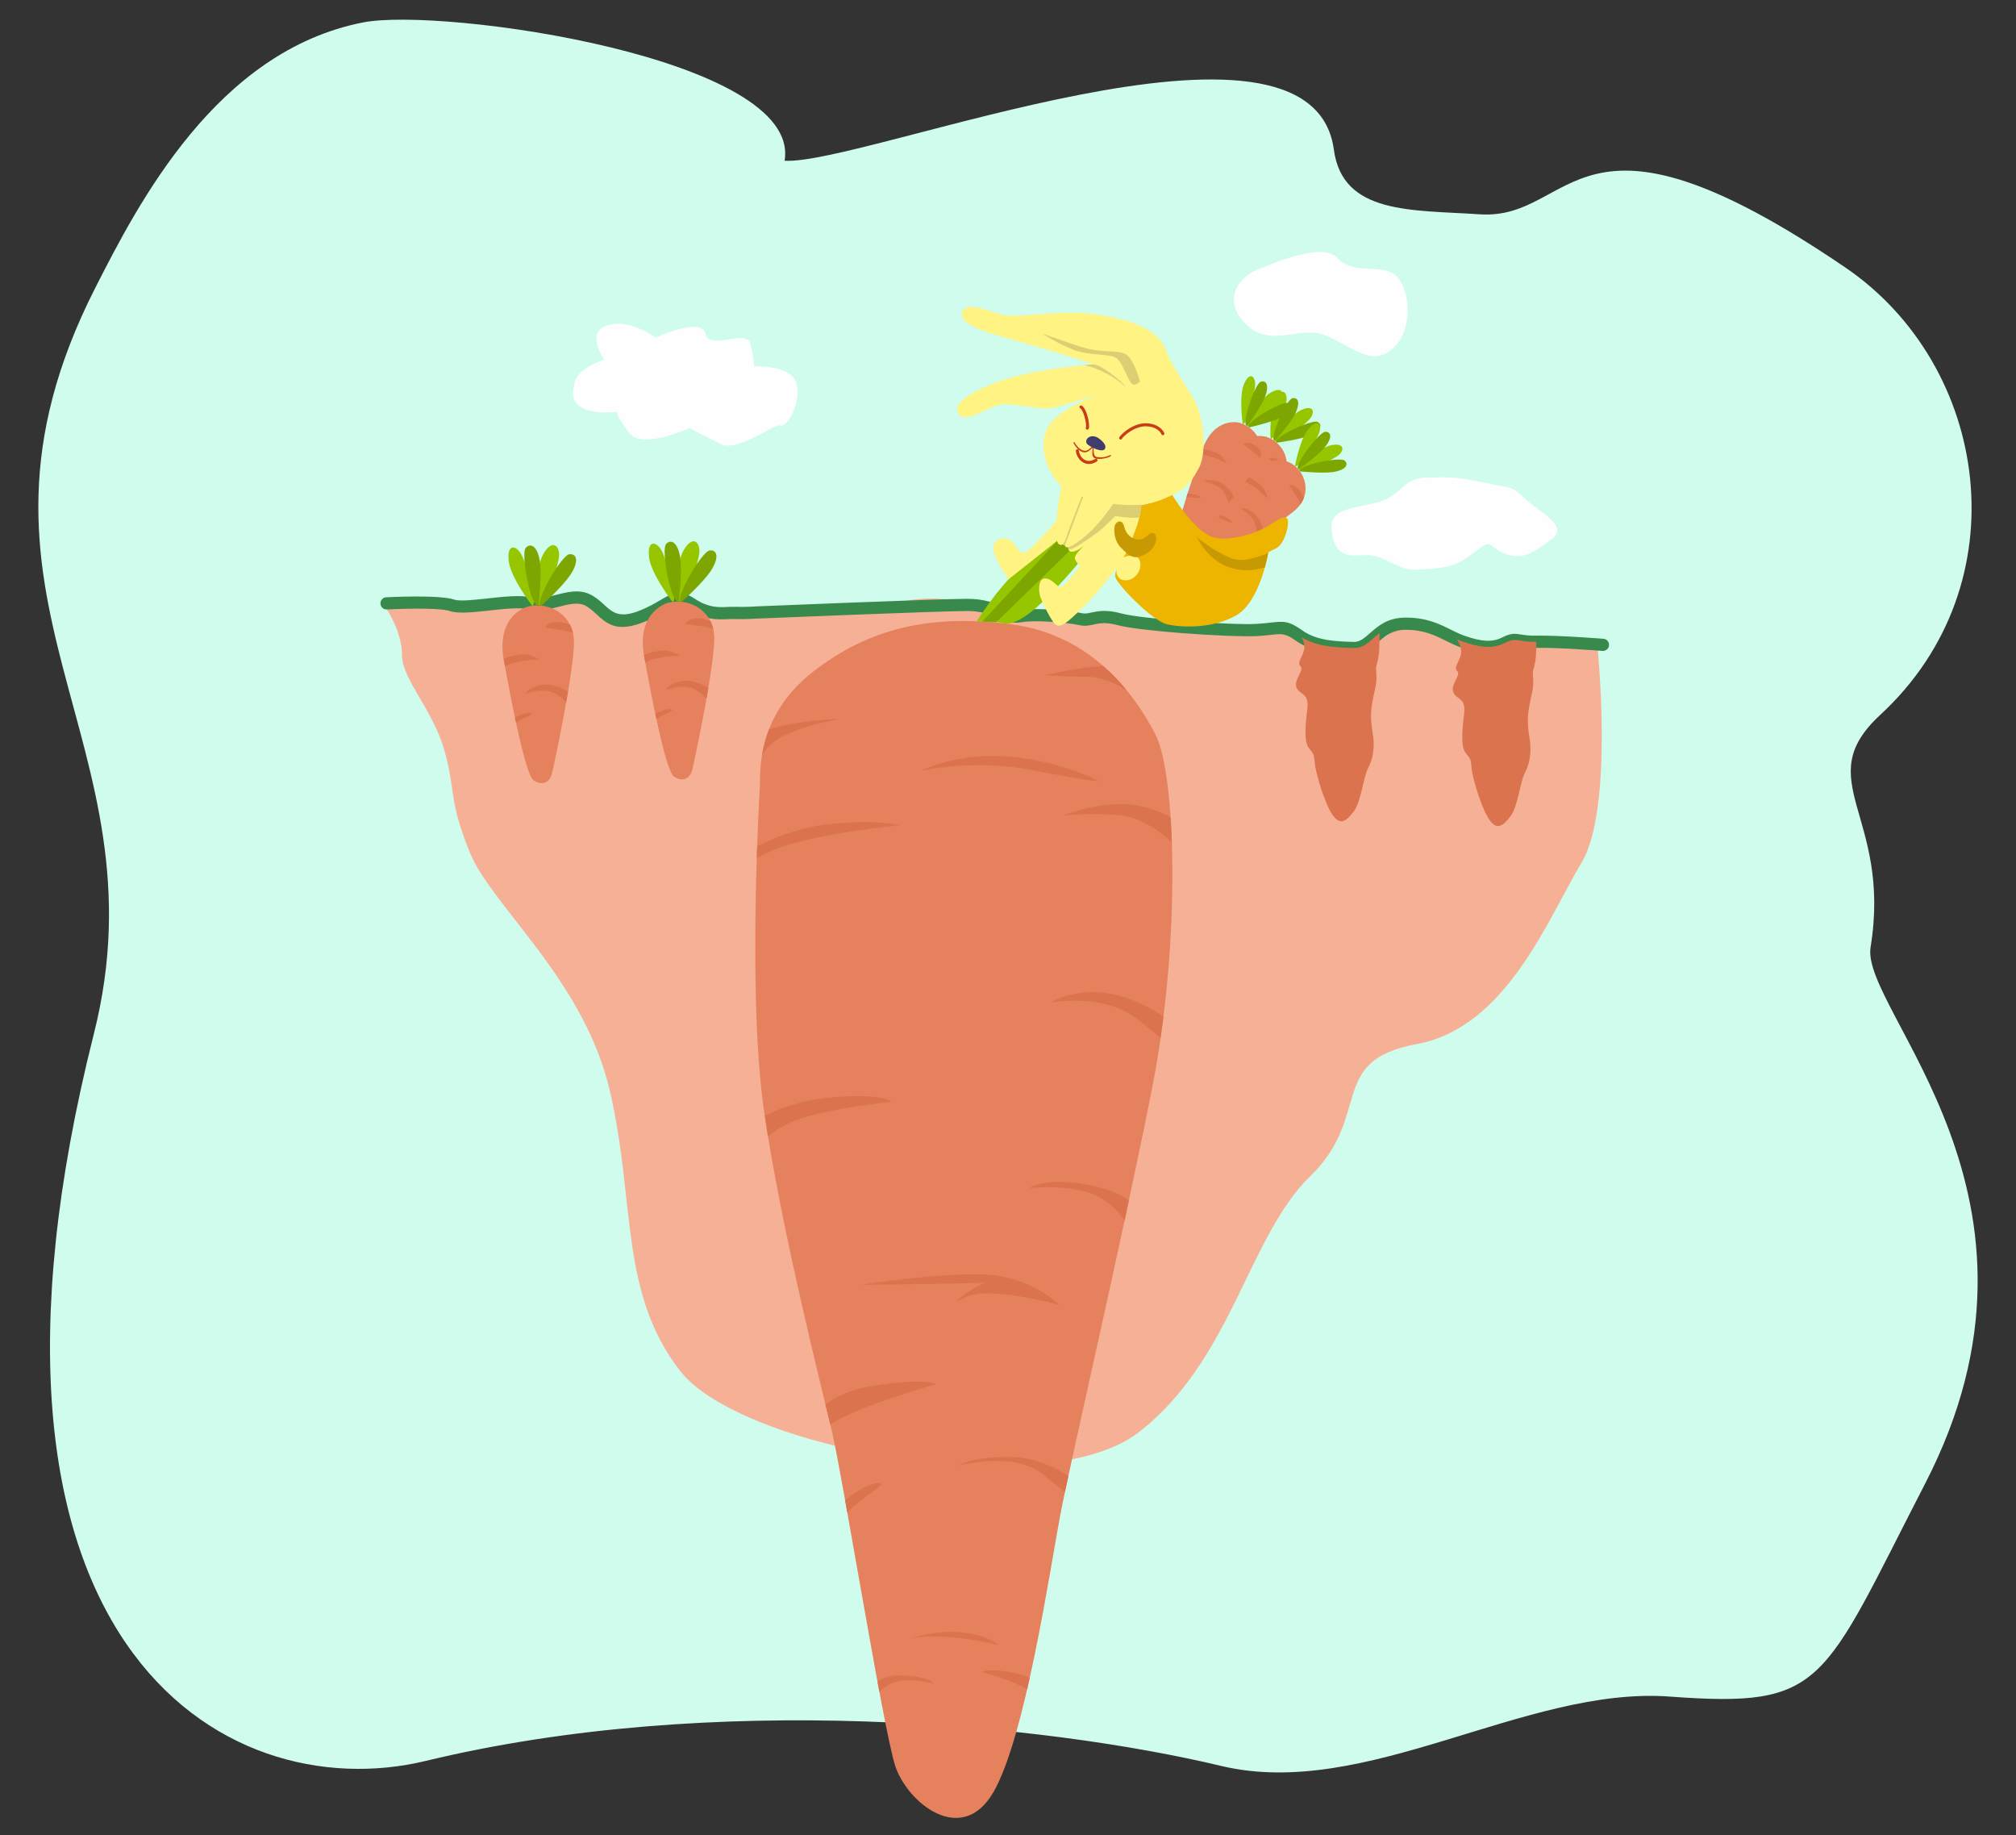 <?xml version="1.0" encoding="UTF-8" standalone="no"?>
<!DOCTYPE svg PUBLIC "-//W3C//DTD SVG 1.1//EN" "http://www.w3.org/Graphics/SVG/1.1/DTD/svg11.dtd">
<svg width="500px" height="455px" version="1.1" xmlns="http://www.w3.org/2000/svg" xmlns:xlink="http://www.w3.org/1999/xlink" xml:space="preserve" xmlns:serif="http://www.serif.com/" style="fill-rule:evenodd;clip-rule:evenodd;stroke-linejoin:round;stroke-miterlimit:2;">
    <rect width="100%" height="100%" fill="#333333" stroke="none"/>
    <g id="Слой_x0020_1">
        <path d="M194.59,39.855C214.088,41.089 325.264,-4.165 330.819,37.112C332.989,53.242 350.171,52.009 366.985,53.139C390.921,54.747 390.201,20.425 457.628,66.296C493.51,90.708 501.49,144.804 466.329,177.26C448.666,193.564 469.26,202.132 463.935,234.875C461.388,250.532 514.122,296.72 477.507,367.782C451.723,417.824 452.665,423.53 414.152,420.677C378.295,418.022 338.769,446.433 302.876,437.875C258.786,427.362 177.054,419.391 105.627,436.62C55.239,448.775 -14.765,407.019 23.285,256.317C41.678,183.467 -15.713,148.687 23.605,71.424C34.226,50.552 53.633,12.702 90.029,5.562C109.699,1.703 198.911,14.386 194.59,39.855Z" style="fill:#cffced;"/>
        <path d="M95.941,151.121C95.941,151.121 99.715,156.608 99.715,162.518C99.715,168.427 107.216,175.701 110.171,185.93C113.126,196.159 111.08,197.977 116.535,211.388C121.99,224.799 144.948,242.983 151.313,270.715C157.678,298.446 153.586,320.267 168.588,339.816C183.59,359.364 259.056,373.002 282.241,355.272C305.426,337.543 309.518,306.629 324.975,291.627C340.431,276.625 329.066,262.986 351.342,258.895C373.618,254.803 383.86,227.884 392.257,213.888C400.44,200.25 396.121,159.562 396.121,159.562C396.121,159.562 379.681,159.185 377.733,158.938C375.786,158.691 373.681,160.116 370.848,160.23C368.016,160.344 356.57,156.153 353.842,155.357C351.115,154.561 347.892,154.777 344.804,157.04C341.717,159.303 335.673,162.454 332.076,162.038C328.478,161.622 320.088,156.153 318.383,155.812C316.678,155.471 291.788,155.471 281.787,154.675C271.785,153.879 267.087,150.876 259.719,151.696C252.35,152.516 236.742,146.766 225.168,148.902C213.595,151.038 187.394,154.188 180.101,151.959C172.808,149.73 171.248,148.534 168.368,149.031C165.487,149.528 162.565,151.948 158.928,152.97C155.291,153.993 148.311,150.346 144.266,148.652C140.222,146.958 130.969,148.31 125.4,149.22C119.831,150.129 109.148,149.106 105.17,149.333C101.192,149.561 95.941,151.121 95.941,151.121Z" style="fill:#f6b096;"/>
        <g id="_182954812704">
            <path d="M95.941,151.121C95.106,151.161 94.396,150.516 94.356,149.681C94.317,148.845 94.961,148.135 95.797,148.096C95.834,148.094 108.932,147.403 112.659,148.676C114.021,149.14 117.421,148.768 120.982,148.379C125.026,147.936 129.26,147.473 131.834,148.162C133.566,148.625 135.687,148.08 137.793,147.538C140.685,146.794 143.556,146.056 146.296,147.355C147.796,148.066 148.863,149.049 149.904,150.007C151.729,151.686 153.451,153.271 157.848,151.697C160.385,150.788 162.154,149.752 163.569,148.923C166.805,147.026 168.55,146.003 172.392,148.514C175.736,150.701 178.131,150.596 180.305,150.5C180.966,150.471 181.61,150.443 182.244,150.462C185.131,150.551 187.395,150.371 187.401,150.37L187.49,150.364L187.49,150.361C187.618,150.357 232.144,148.52 239.762,148.481C244.127,148.458 246.742,149.556 248.869,150.449C250.323,151.059 251.498,151.551 252.79,151.316C254.534,150.997 257.183,150.974 259.845,151.103C263.292,151.27 266.799,151.691 268.358,152.052C269.094,152.223 269.798,152.071 270.621,151.894C272.298,151.532 274.341,151.092 278.039,152.093C280.552,152.773 286.749,153.457 293.249,153.961C300.766,154.544 308.631,154.882 311.714,154.696C313,154.619 314.099,154.496 315.015,154.394C318.407,154.016 319.593,153.884 323.067,156.356C324.822,157.605 326.867,158.27 328.995,158.641C331.198,159.024 333.559,159.097 335.788,159.165C337.256,159.21 338.423,158.183 339.725,157.038C341.791,155.22 344.118,153.174 348.491,153.139C353.726,153.098 356.884,154.664 359.852,156.137C360.994,156.703 362.107,157.256 363.301,157.669C365.297,158.36 367.024,158.791 368.562,158.868C370.001,158.94 371.302,158.701 372.548,158.07C374.771,156.944 375.637,157.08 377.302,157.341C378.174,157.477 379.33,157.658 381.232,157.617C386.386,157.503 397.636,158.384 397.668,158.386C398.501,158.447 399.126,159.172 399.064,160.004C399.003,160.837 398.278,161.461 397.446,161.4C397.414,161.398 386.311,160.529 381.294,160.639C379.089,160.688 377.809,160.487 376.844,160.336C375.796,160.172 375.251,160.087 373.911,160.765C372.169,161.648 370.376,161.983 368.41,161.884C366.542,161.791 364.552,161.305 362.313,160.53C360.98,160.068 359.763,159.464 358.514,158.844C355.857,157.526 353.031,156.125 348.505,156.161C345.259,156.186 343.384,157.836 341.717,159.302C339.935,160.87 338.337,162.276 335.695,162.195C333.381,162.124 330.93,162.049 328.478,161.623C325.95,161.182 323.492,160.371 321.321,158.826C318.781,157.019 317.892,157.118 315.349,157.402C314.449,157.502 313.37,157.623 311.894,157.711C308.676,157.905 300.645,157.566 293.027,156.975C286.34,156.457 279.926,155.742 277.251,155.019C274.248,154.206 272.604,154.56 271.253,154.852C270.069,155.107 269.055,155.325 267.675,155.005C266.225,154.669 262.944,154.276 259.705,154.119C257.255,154.001 254.847,154.017 253.327,154.294C251.173,154.687 249.625,154.037 247.706,153.232C245.836,152.447 243.537,151.483 239.777,151.502C232.414,151.54 187.739,153.381 187.611,153.386C187.136,153.419 184.819,153.574 182.152,153.493C181.58,153.475 181.016,153.5 180.438,153.525C177.803,153.641 174.901,153.768 170.738,151.047C168.462,149.558 167.284,150.249 165.1,151.529C163.57,152.425 161.657,153.547 158.863,154.547C152.751,156.736 150.375,154.549 147.857,152.231C146.983,151.426 146.086,150.601 145.004,150.088C143.247,149.254 140.905,149.857 138.545,150.464C136.049,151.106 133.537,151.752 131.057,151.088C129.017,150.542 125.072,150.973 121.305,151.386C117.407,151.812 113.684,152.22 111.683,151.537C108.528,150.46 95.977,151.119 95.941,151.121Z" style="fill:#388a4c;fill-rule:nonzero;"/>
            <path d="M330.267,129.751C330.915,126.026 336.536,125.93 341.929,124.49C347.323,123.05 347.997,118.523 353.617,118.427C359.237,118.331 360.849,118.113 368.024,119.669C375.199,121.226 374.43,120.133 378.332,123.729C382.235,127.326 389.361,130.486 384.711,133.821C380.062,137.157 377.599,138.954 373.105,137.212C368.611,135.47 370.555,133.121 365.622,136.983C360.689,140.845 358.017,140.763 353.458,141.159C348.898,141.555 348.113,140.996 343.368,138.711C338.622,136.426 336.144,138.758 332.986,137.056C329.828,135.355 330.267,129.751 330.267,129.751Z" style="fill:#fefefe;"/>
            <path d="M313.21,66.368C307.274,68.06 302.802,74.343 309.036,80.418C315.271,86.493 322.407,80.559 328.747,83.16C335.088,85.761 340.269,91.269 345.502,86.347C350.735,81.424 349.693,71.763 346.316,68.45C342.94,65.137 335.619,68.391 331.74,63.992C327.862,59.594 313.21,66.368 313.21,66.368Z" style="fill:#fefefe;"/>
            <path d="M142.464,95.392C142.587,91.384 149.876,89.199 149.876,89.199C149.876,89.199 145.002,82.362 150.672,80.663C156.341,78.964 162.616,83.703 162.616,83.703C162.616,83.703 174.012,78.434 174.95,82.743C175.889,87.051 185.155,81.45 186.109,85.224C187.064,88.998 187.007,90.868 187.007,90.868C187.007,90.868 196.385,90.352 197.574,95.203C198.763,100.055 195.102,106.095 193.514,105.512C191.927,104.928 183.147,112.15 178.928,110.149C174.709,108.147 171.025,106.162 171.025,106.162C171.025,106.162 159.362,111.423 156.269,107.584C153.177,103.745 152.958,102.133 152.958,102.133C152.958,102.133 139.798,103.871 142.464,95.392Z" style="fill:#fefefe;"/>
            <path d="M130.684,150.471C130.684,150.471 122.994,152.644 124.935,163.536C126.876,174.429 130.35,192.056 132.314,193.454C134.277,194.851 136.302,194.245 136.914,191.722C137.526,189.199 142.682,164.881 142.34,158.584C142.033,152.945 137.186,149.699 132.362,150.158C131.8,150.211 131.238,150.315 130.684,150.471Z" style="fill:#e5815d;"/>
            <path d="M165.487,149.528C165.487,149.528 157.797,151.7 159.738,162.593C161.679,173.486 165.154,191.113 167.117,192.511C169.08,193.908 171.105,193.301 171.717,190.779C172.329,188.256 177.486,163.938 177.143,157.641C176.836,152.002 171.989,148.755 167.165,149.214C166.603,149.267 166.041,149.372 165.487,149.528Z" style="fill:#e5815d;"/>
            <path d="M127.712,177.928L127.976,179.165C129.683,177.961 133.041,177.038 131.552,176.779C130.541,176.603 128.953,177.276 127.712,177.928Z" style="fill:#da734e;"/>
            <path d="M162.515,176.985L162.779,178.222C164.487,177.018 167.844,176.095 166.356,175.836C165.345,175.66 163.756,176.333 162.515,176.985Z" style="fill:#da734e;"/>
            <path d="M140.422,174.152C140.579,173.262 140.733,172.374 140.88,171.496C139.394,170.611 137.056,169.534 134.775,169.789C131.018,170.209 130.361,171.994 130.361,171.994C130.361,171.994 134.285,170.509 137.059,171.664C138.384,172.216 139.557,173.236 140.422,174.152Z" style="fill:#da734e;"/>
            <path d="M175.225,173.208C175.383,172.319 175.536,171.431 175.684,170.553C174.198,169.667 171.859,168.59 169.579,168.845C165.821,169.266 165.164,171.051 165.164,171.051C165.164,171.051 169.088,169.566 171.862,170.721C173.188,171.273 174.361,172.293 175.225,173.208Z" style="fill:#da734e;"/>
            <path d="M124.902,163.337L124.935,163.536L125.235,165.203C128.035,163.665 133.256,163.479 133.694,163.603C134.224,163.753 132.453,162.629 130.79,162.311C129.608,162.084 126.678,162.549 124.902,163.337Z" style="fill:#da734e;"/>
            <path d="M159.705,162.394L159.738,162.593L160.038,164.26C162.839,162.722 168.06,162.536 168.497,162.66C169.028,162.81 167.256,161.686 165.594,161.367C164.411,161.141 161.481,161.606 159.705,162.394Z" style="fill:#da734e;"/>
            <path d="M142.1,156.897C141.931,156.181 141.684,155.514 141.369,154.9C140.541,154.564 139.454,154.252 138.259,154.247C135.652,154.234 135.272,155.693 135.272,155.693C135.272,155.693 140.139,156.174 142.1,156.897Z" style="fill:#da734e;"/>
            <path d="M176.904,155.954C176.735,155.237 176.487,154.57 176.172,153.957C175.345,153.62 174.258,153.309 173.063,153.303C170.455,153.291 170.076,154.75 170.076,154.75C170.076,154.75 174.943,155.231 176.904,155.954Z" style="fill:#da734e;"/>
            <path d="M131.995,150.199C131.995,150.199 126.56,143.189 126.154,138.964C125.748,134.739 127.94,135.207 129.213,137.319C130.486,139.431 133.535,150.118 131.995,150.199Z" style="fill:#95c600;"/>
            <path d="M166.798,149.256C166.798,149.256 161.363,142.246 160.957,138.021C160.551,133.795 162.744,134.263 164.017,136.376C165.29,138.487 168.338,149.175 166.798,149.256Z" style="fill:#95c600;"/>
            <path d="M133.539,150.03C133.539,150.03 132.562,141.194 134.729,137.417C136.897,133.64 138.72,135.218 138.665,137.683C138.609,140.149 135.068,150.793 133.539,150.03Z" style="fill:#95c600;"/>
            <path d="M168.343,149.087C168.343,149.087 167.365,140.251 169.533,136.474C171.701,132.697 173.523,134.275 173.468,136.74C173.413,139.206 169.872,149.85 168.343,149.087Z" style="fill:#95c600;"/>
            <path d="M134.307,150.171C131.995,150.199 139.237,137.558 141.248,137.419C143.258,137.279 143.461,139.426 141.564,142.377C139.669,145.329 134.307,150.171 134.307,150.171Z" style="fill:#7da600;"/>
            <path d="M169.111,149.228C166.798,149.256 174.04,136.615 176.051,136.476C178.062,136.336 178.264,138.483 176.368,141.434C174.472,144.385 169.111,149.228 169.111,149.228Z" style="fill:#7da600;"/>
            <path d="M133.564,149.974C131.838,151.514 129.002,137.224 130.427,135.799C131.852,134.374 133.414,135.86 133.921,139.331C134.429,142.802 133.564,149.974 133.564,149.974Z" style="fill:#7da600;"/>
            <path d="M168.368,149.031C166.641,150.571 163.806,136.28 165.231,134.855C166.656,133.43 168.218,134.916 168.725,138.387C169.232,141.859 168.368,149.031 168.368,149.031Z" style="fill:#7da600;"/>
            <g>
                <path d="M314.147,108.341C314.147,108.341 308.203,106.302 304.579,114.214C300.955,122.126 295.306,135.078 295.949,136.861C296.593,138.644 298.174,139.159 299.699,137.802C301.225,136.445 315.451,123.032 318.049,118.808C320.377,115.024 318.697,110.754 315.373,108.89C314.986,108.673 314.576,108.488 314.147,108.341Z" style="fill:#e5815d;"/>
                <path d="M299.928,124.762L299.545,125.68C301.188,125.667 303.772,126.574 302.926,125.739C302.351,125.173 301.023,124.896 299.928,124.762Z" style="fill:#da734e;"/>
                <path d="M309.837,128.013C310.337,127.509 310.834,127.003 311.323,126.502C310.759,125.263 309.729,123.52 308.14,122.663C305.523,121.252 304.298,122.112 304.298,122.112C304.298,122.112 307.501,122.91 308.777,124.899C309.387,125.849 309.688,127.034 309.837,128.013Z" style="fill:#da734e;"/>
                <path d="M304.647,114.07L304.579,114.214L304.026,115.426C306.526,115.685 309.984,117.904 310.212,118.18C310.487,118.514 309.846,116.994 308.913,116.044C308.251,115.368 306.148,114.356 304.647,114.07Z" style="fill:#da734e;"/>
                <path d="M318.65,117.609C318.862,117.07 319.001,116.528 319.072,115.99C318.688,115.403 318.124,114.715 317.354,114.175C315.674,112.999 314.775,113.773 314.775,113.773C314.775,113.773 317.706,116.263 318.65,117.609Z" style="fill:#da734e;"/>
                <path d="M315.116,108.753C315.116,108.753 314.743,101.786 316.372,98.873C318.003,95.959 319.21,97.244 319.087,99.179C318.965,101.115 316.148,109.39 315.116,108.753Z" style="fill:#95c600;"/>
                <path d="M316.191,109.335C316.191,109.335 319.517,103.184 322.61,101.713C325.703,100.243 326.175,102.079 325.035,103.648C323.895,105.217 316.838,110.513 316.191,109.335Z" style="fill:#95c600;"/>
                <path d="M316.624,109.77C315.116,108.753 325.461,103.824 326.823,104.634C328.186,105.444 327.355,106.923 324.807,107.982C322.26,109.041 316.624,109.77 316.624,109.77Z" style="fill:#7da600;"/>
                <path d="M316.232,109.31C314.427,109.533 318.994,99.023 320.553,98.74C322.113,98.457 322.457,100.117 321.23,102.589C320.004,105.06 316.232,109.31 316.232,109.31Z" style="fill:#7da600;"/>
            </g>
            <g>
                <path d="M307.209,104.777C307.209,104.777 301.104,103.281 298.207,111.487C295.311,119.693 290.852,133.102 291.653,134.819C292.454,136.537 294.075,136.907 295.472,135.419C296.87,133.93 309.829,119.29 312.037,114.849C314.014,110.871 311.957,106.77 308.478,105.213C308.073,105.032 307.648,104.885 307.209,104.777Z" style="fill:#e5815d;"/>
                <path d="M294.526,122.411L294.226,123.36C295.862,123.199 298.517,123.869 297.599,123.115C296.976,122.602 295.628,122.446 294.526,122.411Z" style="fill:#da734e;"/>
                <path d="M304.687,124.757C305.14,124.209 305.589,123.661 306.031,123.118C305.357,121.935 304.175,120.291 302.516,119.582C299.781,118.412 298.64,119.379 298.64,119.379C298.64,119.379 301.901,119.884 303.351,121.75C304.044,122.642 304.451,123.795 304.687,124.757Z" style="fill:#da734e;"/>
                <path d="M298.262,111.337L298.207,111.487L297.766,112.744C300.279,112.777 303.923,114.675 304.175,114.93C304.479,115.238 303.703,113.782 302.689,112.919C301.968,112.306 299.783,111.487 298.262,111.337Z" style="fill:#da734e;"/>
                <path d="M312.528,113.601C312.69,113.046 312.779,112.493 312.802,111.951C312.366,111.4 311.743,110.766 310.928,110.298C309.148,109.278 308.323,110.13 308.323,110.13C308.323,110.13 311.466,112.346 312.528,113.601Z" style="fill:#da734e;"/>
                <path d="M308.211,105.099C308.211,105.099 307.211,98.195 308.572,95.146C309.933,92.098 311.251,93.268 311.303,95.207C311.355,97.146 309.296,105.641 308.211,105.099Z" style="fill:#95c600;"/>
                <path d="M309.334,105.583C309.334,105.583 312.091,99.157 315.039,97.414C317.988,95.67 318.623,97.457 317.629,99.122C316.635,100.788 310.084,106.698 309.334,105.583Z" style="fill:#95c600;"/>
                <path d="M309.804,105.977C308.211,105.099 318.069,99.259 319.499,99.943C320.929,100.628 320.235,102.175 317.793,103.459C315.351,104.743 309.804,105.977 309.804,105.977Z" style="fill:#7da600;"/>
                <path d="M309.372,105.554C307.594,105.938 311.196,95.06 312.724,94.638C314.252,94.215 314.744,95.838 313.745,98.41C312.746,100.982 309.372,105.554 309.372,105.554Z" style="fill:#7da600;"/>
            </g>
            <g>
                <path d="M320.328,114.926C320.328,114.926 315.009,111.578 309.668,118.449C304.328,125.32 295.861,136.633 296.079,138.516C296.296,140.399 297.717,141.262 299.513,140.291C301.309,139.32 318.23,129.524 321.728,126.008C324.86,122.858 324.204,118.317 321.395,115.741C321.068,115.441 320.711,115.167 320.328,114.926Z" style="fill:#e5815d;"/>
                <path d="M302.724,127.651L302.14,128.457C303.743,128.82 306.051,130.295 305.418,129.289C304.988,128.606 303.759,128.033 302.724,127.651Z" style="fill:#da734e;"/>
                <path d="M311.624,133.086C312.227,132.71 312.826,132.332 313.416,131.956C313.151,130.621 312.549,128.688 311.199,127.49C308.974,125.516 307.585,126.073 307.585,126.073C307.585,126.073 310.52,127.583 311.306,129.811C311.682,130.876 311.704,132.1 311.624,133.086Z" style="fill:#da734e;"/>
                <path d="M309.767,118.324L309.668,118.449L308.852,119.502C311.226,120.328 314.084,123.28 314.242,123.6C314.434,123.989 314.157,122.362 313.468,121.224C312.978,120.414 311.163,118.947 309.767,118.324Z" style="fill:#da734e;"/>
                <path d="M322.587,124.979C322.917,124.503 323.176,124.007 323.369,123.5C323.129,122.84 322.738,122.041 322.112,121.34C320.746,119.809 319.694,120.357 319.694,120.357C319.694,120.357 321.977,123.453 322.587,124.979Z" style="fill:#da734e;"/>
                <path d="M321.177,115.548C321.177,115.548 322.409,108.682 324.664,106.219C326.918,103.756 327.799,105.284 327.236,107.14C326.673,108.996 322.035,116.406 321.177,115.548Z" style="fill:#95c600;"/>
                <path d="M322.09,116.361C322.09,116.361 326.736,111.136 330.084,110.413C333.432,109.691 333.47,111.586 332.001,112.852C330.532,114.119 322.449,117.657 322.09,116.361Z" style="fill:#95c600;"/>
                <path d="M322.412,116.885C321.177,115.548 332.376,113.121 333.516,114.222C334.656,115.323 333.509,116.572 330.786,117.019C328.064,117.466 322.412,116.885 322.412,116.885Z" style="fill:#7da600;"/>
                <path d="M322.135,116.346C320.327,116.149 327.18,106.966 328.763,107.048C330.346,107.13 330.301,108.825 328.54,110.95C326.78,113.074 322.135,116.346 322.135,116.346Z" style="fill:#7da600;"/>
            </g>
            <path d="M188.47,195.032C188.576,191.558 187.53,177.616 201.507,166.674C215.484,155.733 230.839,152.19 250.821,154.806C270.804,157.422 281.324,172.055 286.505,181.977C291.685,191.899 292.967,233.132 285.686,270.091C278.405,307.051 265.482,362.295 262.928,375.859C260.374,389.424 254.298,430.7 246.391,444.368C238.484,458.036 224.913,446.922 221.984,437.737C219.054,428.553 208.93,365.918 206.325,354.871C203.72,343.824 193.688,304.463 189.491,275.445C185.295,246.428 188.47,195.032 188.47,195.032Z" style="fill:#e5815d;"/>
            <path d="M273.68,165.177C275.845,167.077 277.757,169.108 279.443,171.168C276.674,169.396 273.237,167.873 269.55,167.816C260.594,167.676 259.399,167.372 259.399,167.372C259.399,167.372 267.275,165.424 273.68,165.177Z" style="fill:#da734e;"/>
            <path d="M189.011,187.092C189.334,185.204 189.856,183.111 190.701,180.916C197.562,178.517 208.777,178.265 208.777,178.265C208.777,178.265 201.934,178.992 194.745,182.25C192.157,183.423 190.313,185.243 189.011,187.092Z" style="fill:#da734e;"/>
            <path d="M290.331,202.683C290.461,204.636 290.564,206.681 290.637,208.809C287.485,205.974 282.443,202.266 276.665,202.006C267.449,201.59 263.549,202.274 263.549,202.274C263.549,202.274 274.39,197.656 283.679,200.079C286.645,200.854 288.788,201.78 290.331,202.683Z" style="fill:#da734e;"/>
            <path d="M187.688,212.779C187.72,211.775 187.753,210.804 187.787,209.863C191.836,207.74 198.166,205.191 205.438,204.377C217.651,203.011 223.085,204.649 223.085,204.649C223.085,204.649 200.283,206.761 190.92,211.156C189.708,211.725 188.637,212.267 187.688,212.779Z" style="fill:#da734e;"/>
            <path d="M190.466,281.752C190.186,280.033 189.919,278.337 189.672,276.675C193.256,274.852 198.556,272.853 205.373,272.186C218.922,270.861 221.124,273.202 221.124,273.202C221.124,273.202 202.878,275.052 195.686,278.443C193.724,279.368 191.975,280.538 190.466,281.752Z" style="fill:#da734e;"/>
            <path d="M288.553,252.075C288.332,253.853 288.093,255.635 287.836,257.417C286.209,255.91 283.948,254.029 280.892,251.889C272.905,246.295 260.53,248.592 260.53,248.592C260.53,248.592 266.803,244.637 275.974,246.523C281.06,247.568 285.487,249.95 288.553,252.075Z" style="fill:#da734e;"/>
            <path d="M279.985,297.654C279.632,299.305 279.276,300.961 278.918,302.623C277.732,300.932 276.096,299.111 273.88,297.55C267.726,293.216 255.246,294.574 255.246,294.574C255.246,294.574 259.211,291.752 270.115,293.824C274.923,294.738 278.022,296.25 279.985,297.654Z" style="fill:#da734e;"/>
            <path d="M205.929,353.211C205.595,351.819 205.189,350.145 204.724,348.234C207.313,346.303 211.213,344.396 216.969,343.56C230.672,341.571 232.227,343.224 232.227,343.224C232.227,343.224 213.419,348.302 205.929,353.211Z" style="fill:#da734e;"/>
            <path d="M210.148,375.038L209.608,372.018C211.995,370.1 214.871,368.2 217.299,367.779C221.876,366.985 213.359,371.291 210.148,375.038Z" style="fill:#da734e;"/>
            <path d="M264.977,365.966C264.669,367.393 264.385,368.726 264.127,369.948C262.812,368.903 260.974,367.442 258.432,365.424C251.25,359.721 237.494,363.447 237.494,363.447C237.494,363.447 242.123,360.78 251.869,361.345C257.143,361.651 261.806,363.934 264.977,365.966Z" style="fill:#da734e;"/>
            <path d="M218.096,419.447L217.656,417.088C218.746,416.096 220.595,415.306 223.734,415.456C231.48,415.826 231.431,417.43 231.431,417.43C231.431,417.43 224.273,415.339 220.182,417.889C219.344,418.411 218.658,418.938 218.096,419.447Z" style="fill:#da734e;"/>
            <path d="M255.394,416.03C255.177,417.007 254.957,417.98 254.733,418.945C251.189,416.581 243.556,414.59 243.556,414.59C243.556,414.59 244.52,413.683 250.111,414.523C252.313,414.853 254.071,415.44 255.394,416.03Z" style="fill:#da734e;"/>
            <path d="M228.311,191.166C228.311,191.166 241.112,188.08 255.871,190.938C270.629,193.796 272.638,193.724 272.638,193.724C272.638,193.724 249.471,181.514 228.311,191.166Z" style="fill:#da734e;"/>
            <path d="M213.452,318.576C213.452,318.576 233.477,315.442 244.693,316.052C255.909,316.662 262.787,323.56 262.787,323.56C262.787,323.56 244.882,318.6 239.168,321.769C233.454,324.938 243.583,317.356 245.575,317.818C247.567,318.28 213.452,318.576 213.452,318.576Z" style="fill:#da734e;"/>
            <path d="M226.024,406.163C226.024,406.163 232.913,403.966 239.306,404.83C245.699,405.694 247.505,407.89 247.505,407.89C247.505,407.89 235.019,404.651 226.024,406.163Z" style="fill:#da734e;"/>
            <path d="M242.281,154.054C242.281,154.054 246.657,146.653 253.405,140.306C260.152,133.958 263.198,130.574 263.198,130.574L265.943,132.664L243.86,154.134L242.281,154.054Z" style="fill:#95c600;"/>
            <path d="M248.981,154.581C248.981,154.581 251.332,155.623 257.103,150.584C262.874,145.544 270.109,136.402 270.109,136.402L268.044,133.932L246.734,154.075L248.981,154.581Z" style="fill:#95c600;"/>
            <path d="M243.631,154.133L264.57,131.619L268.044,133.932L247.056,154.291L243.631,154.133Z" style="fill:#7da600;"/>
            <path d="M290.301,122.064C291.576,124.109 296.301,131.651 300.67,133.122C305.039,134.593 311.877,131.86 313.644,130.91C315.412,129.961 318.567,127.383 319.265,128.608C319.963,129.833 318.535,135.005 316.5,135.946C314.465,136.887 314.526,137.09 314.526,137.09C314.526,137.09 312.549,149.163 306.63,152.564C300.71,155.965 292.961,155.624 289.376,154.779C285.79,153.934 277.103,144.975 276.625,143.088C276.148,141.201 279.939,135.298 281.455,131.666C282.97,128.034 282.977,125.287 282.977,125.287C282.977,125.287 291.283,123.609 290.301,122.064Z" style="fill:#edb400;"/>
            <path d="M314.526,137.09C314.526,137.09 314.277,138.611 313.691,140.724C309.547,141.89 301.681,142.533 296.791,133.07C297.566,133.962 302.408,137.454 305.785,138.56C309.162,139.667 314.526,137.09 314.526,137.09Z" style="fill:#c79902;"/>
            <path d="M268.538,120.971C268.026,122.426 255.753,136.697 254.137,137.049C252.521,137.401 251.943,134.441 250.026,133.713C248.109,132.986 245.999,134.192 246.46,136.614C246.921,139.035 250.12,143.658 250.12,143.658L262.504,133.84C262.504,133.84 262.631,134.213 263.587,134.954C264.544,135.695 265.097,135.11 265.097,135.11C265.097,135.11 264.515,136.63 265.714,136.801C266.913,136.971 269.076,135.167 269.076,135.167C269.076,135.167 266.031,137.702 266.657,138.769C267.283,139.836 267.811,140.409 267.811,140.409C267.811,140.409 263.892,145.635 263.037,145.613C262.183,145.592 261.029,143.478 259.226,143.423C257.422,143.368 257.547,146.674 258.016,148.001C258.485,149.328 260.958,154.577 262.015,155.011C263.071,155.444 264.224,154.945 268.501,150.662C272.778,146.379 276.672,141.482 278.714,138.134C280.755,134.786 283.099,127.013 282.954,125.748C282.809,124.483 268.538,120.971 268.538,120.971Z" style="fill:#fff383;"/>
            <path d="M268.388,121.261C267.847,122.158 266.04,124.42 263.88,126.961C263.32,130.207 262.778,133.647 262.894,134.348C263.054,134.511 263.277,134.713 263.587,134.954C264.544,135.695 265.097,135.11 265.097,135.11C265.097,135.11 264.892,135.647 264.977,136.118C265.247,136.156 265.51,136.153 265.741,136.108C266.755,135.91 271.946,132.357 273.597,130.869C275.247,129.382 276.595,127.951 276.595,127.951C276.595,127.951 280.326,128.57 282.486,128.358C282.816,127.098 283.155,125.528 283.081,124.883C283.007,124.237 275.429,122.763 271.276,121.672L268.388,121.261Z" style="fill:#dccf73;"/>
            <path d="M278.289,138.343C278.289,138.343 281.565,136.75 282.573,138.787C283.58,140.824 281.746,143.978 279.073,143.896C276.4,143.815 276.898,140.846 276.898,140.846L278.289,138.343Z" style="fill:#fff383;"/>
            <path d="M263.627,119.751C262.565,121.657 261.125,133.784 262.562,134.898C263.999,136.012 264.427,132.949 265.586,130.042C266.745,127.135 269.045,121.097 269.045,121.097L263.627,119.751Z" style="fill:#fff383;"/>
            <path d="M276.776,123.864C276.776,123.864 273.486,129.209 269.416,132.734C265.346,136.259 263.691,136.278 264.289,134.737C264.886,133.196 269.409,121.209 269.409,121.209L276.776,123.864Z" style="fill:#fff383;"/>
            <path d="M274.009,97.33C273.134,97.504 261.918,101.241 259.548,106.585C257.178,111.93 260.823,119.598 264.837,121.727C268.852,123.856 279.876,126.699 286.697,124.35C293.518,122.001 295.179,120.179 297.38,115.967C299.582,111.754 298.185,102.75 296.346,99.484C294.506,96.218 290.408,90.274 289.362,87.3C288.315,84.326 285.762,80.369 273.922,78.269C262.082,76.168 252.147,79.61 246.991,77.646C241.834,75.683 238.832,75.458 238.556,77.924C238.28,80.39 244.505,82.385 248.882,83.589C253.259,84.793 264.195,88.002 266.712,88.815C269.228,89.628 271.079,90.353 271.079,90.353C271.079,90.353 255.397,91.412 246.255,95.145C237.113,98.878 236.37,101.33 238.189,103.058C240.009,104.785 245.825,100.482 248.441,100.227C251.056,99.973 258.363,101.601 260.513,101.265C262.664,100.929 274.009,97.33 274.009,97.33Z" style="fill:#fff383;"/>
            <path d="M270.662,90.384C270.298,90.412 269.706,90.461 268.936,90.533C276.12,92.285 279.644,96.628 279.137,95.815C278.499,94.792 272.823,90.138 271.079,90.353C270.961,90.368 270.82,90.377 270.662,90.384Z" style="fill:#dccf73;"/>
            <path d="M282.719,94.586C282.719,94.586 281.343,89.261 279.378,87.931C277.412,86.6 273.431,87.749 267.803,85.905C262.175,84.062 258.472,82.678 258.472,82.678C258.472,82.678 261.879,84.989 266.041,86.654C270.204,88.319 275.241,87.603 276.877,88.791C278.512,89.978 279.843,94.566 280.76,95.195C281.677,95.825 282.719,94.586 282.719,94.586Z" style="fill:#dccf73;"/>
            <path d="M278.292,108.76C278.213,108.953 277.993,109.046 277.8,108.967C277.607,108.888 277.514,108.668 277.593,108.475C277.744,108.106 279.041,106.721 280.817,105.818C281.876,105.28 283.119,104.894 284.415,104.96C287.935,105.139 288.758,107.391 288.76,107.397C288.835,107.591 288.738,107.81 288.544,107.885C288.349,107.96 288.131,107.863 288.056,107.669C288.054,107.664 287.4,105.868 284.377,105.714C283.231,105.656 282.116,106.006 281.158,106.492C279.547,107.311 278.412,108.467 278.292,108.76Z" style="fill:#c93c18;fill-rule:nonzero;"/>
            <path d="M267.9,101.228C267.723,101.117 267.671,100.884 267.781,100.708C267.892,100.531 268.125,100.478 268.302,100.589C268.879,100.951 269.366,101.971 269.687,103.053C270.079,104.374 270.232,105.848 269.998,106.324C269.907,106.511 269.68,106.589 269.492,106.498C269.305,106.406 269.227,106.179 269.318,105.992C269.478,105.667 269.307,104.436 268.961,103.268C268.684,102.336 268.302,101.48 267.9,101.228Z" style="fill:#c93c18;fill-rule:nonzero;"/>
            <path d="M266.201,109.722L266.482,109.612C266.678,110.114 268.518,112.918 270.255,111.254C272.061,109.523 270.452,113.075 272.076,113.328C274.436,113.696 275.428,112.548 275.575,112.895C275.735,113.272 273.444,113.985 271.936,113.749C269.84,113.423 271.84,110.1 270.465,111.471C268.402,113.529 266.472,110.416 266.201,109.722Z" style="fill:#c93c18;fill-rule:nonzero;"/>
            <path d="M266.836,111.801C266.791,111.305 267.545,111.236 267.59,111.733C267.731,113.264 269.314,115.231 271.622,113.793C272.046,113.529 272.447,114.173 272.023,114.436C269.246,116.166 267.035,113.924 266.836,111.801Z" style="fill:#c93c18;fill-rule:nonzero;"/>
            <path d="M272.13,108.44C270.02,107.439 268.623,109.402 269.866,110.31C271.109,111.218 273.749,112.368 274.121,111.109C274.494,109.85 272.13,108.44 272.13,108.44Z" style="fill:#403c6e;"/>
            <path d="M276.48,130.31C276.48,130.31 275.779,133.566 278.05,135.842C280.321,138.118 281.368,138.886 284.156,137.366C286.944,135.846 287.378,132.583 286.052,132.208C284.727,131.833 284.325,134.027 282.126,133.76C279.928,133.492 279.048,131.659 278.752,130.38C278.457,129.1 277.195,128.794 276.48,130.31Z" style="fill:#c79902;"/>
            <path d="M340.328,174.315C340.981,170.456 341.536,169.804 341.35,167.124C341.164,164.443 341.395,165.653 341.881,162.86C342.129,161.44 342.165,159.013 342.141,156.968C339.933,158.702 338.4,160.761 335.741,160.68C331.456,160.549 326.695,160.404 322.873,158.042C323.362,159.067 323.608,160.05 323.487,160.827C323.154,162.957 321.51,164.244 322.55,165.212C323.59,166.18 320.707,168.633 321.585,170.532C322.463,172.432 324.759,171.699 324.228,175.963C323.696,180.227 323.448,183.964 324.606,185.471C325.764,186.977 325.902,186.848 326.095,189.261C326.289,191.674 328.596,199.368 330.518,202.102C332.44,204.836 333.952,203.544 335.762,201.192C337.572,198.84 338.165,192.572 339.299,190.467C340.434,188.361 340.916,185.701 340.601,182.883C340.286,180.065 339.675,178.174 340.328,174.315Z" style="fill:#da734e;"/>
            <path d="M360.469,171.72C361.347,173.619 363.643,172.887 363.112,177.151C362.58,181.415 362.332,185.152 363.49,186.658C364.648,188.165 364.786,188.035 364.98,190.449C365.173,192.862 367.48,200.556 369.402,203.29C371.325,206.024 372.836,204.732 374.646,202.38C376.456,200.028 377.049,193.76 378.184,191.654C379.318,189.549 379.801,186.889 379.485,184.07C379.17,181.252 378.559,179.361 379.212,175.502C379.865,171.644 380.42,170.992 380.234,168.311C380.048,165.631 380.279,166.841 380.766,164.048C380.974,162.849 381.033,160.931 381.031,159.132C376.178,159.2 376.172,157.927 373.23,159.418C370.241,160.932 367.042,160.566 362.807,159.099C362.326,158.933 361.859,158.745 361.398,158.545C362.119,159.809 362.519,161.066 362.371,162.015C362.038,164.144 360.394,165.432 361.434,166.4C362.475,167.368 359.591,169.821 360.469,171.72Z" style="fill:#da734e;"/>
        </g>
    </g>
</svg>
